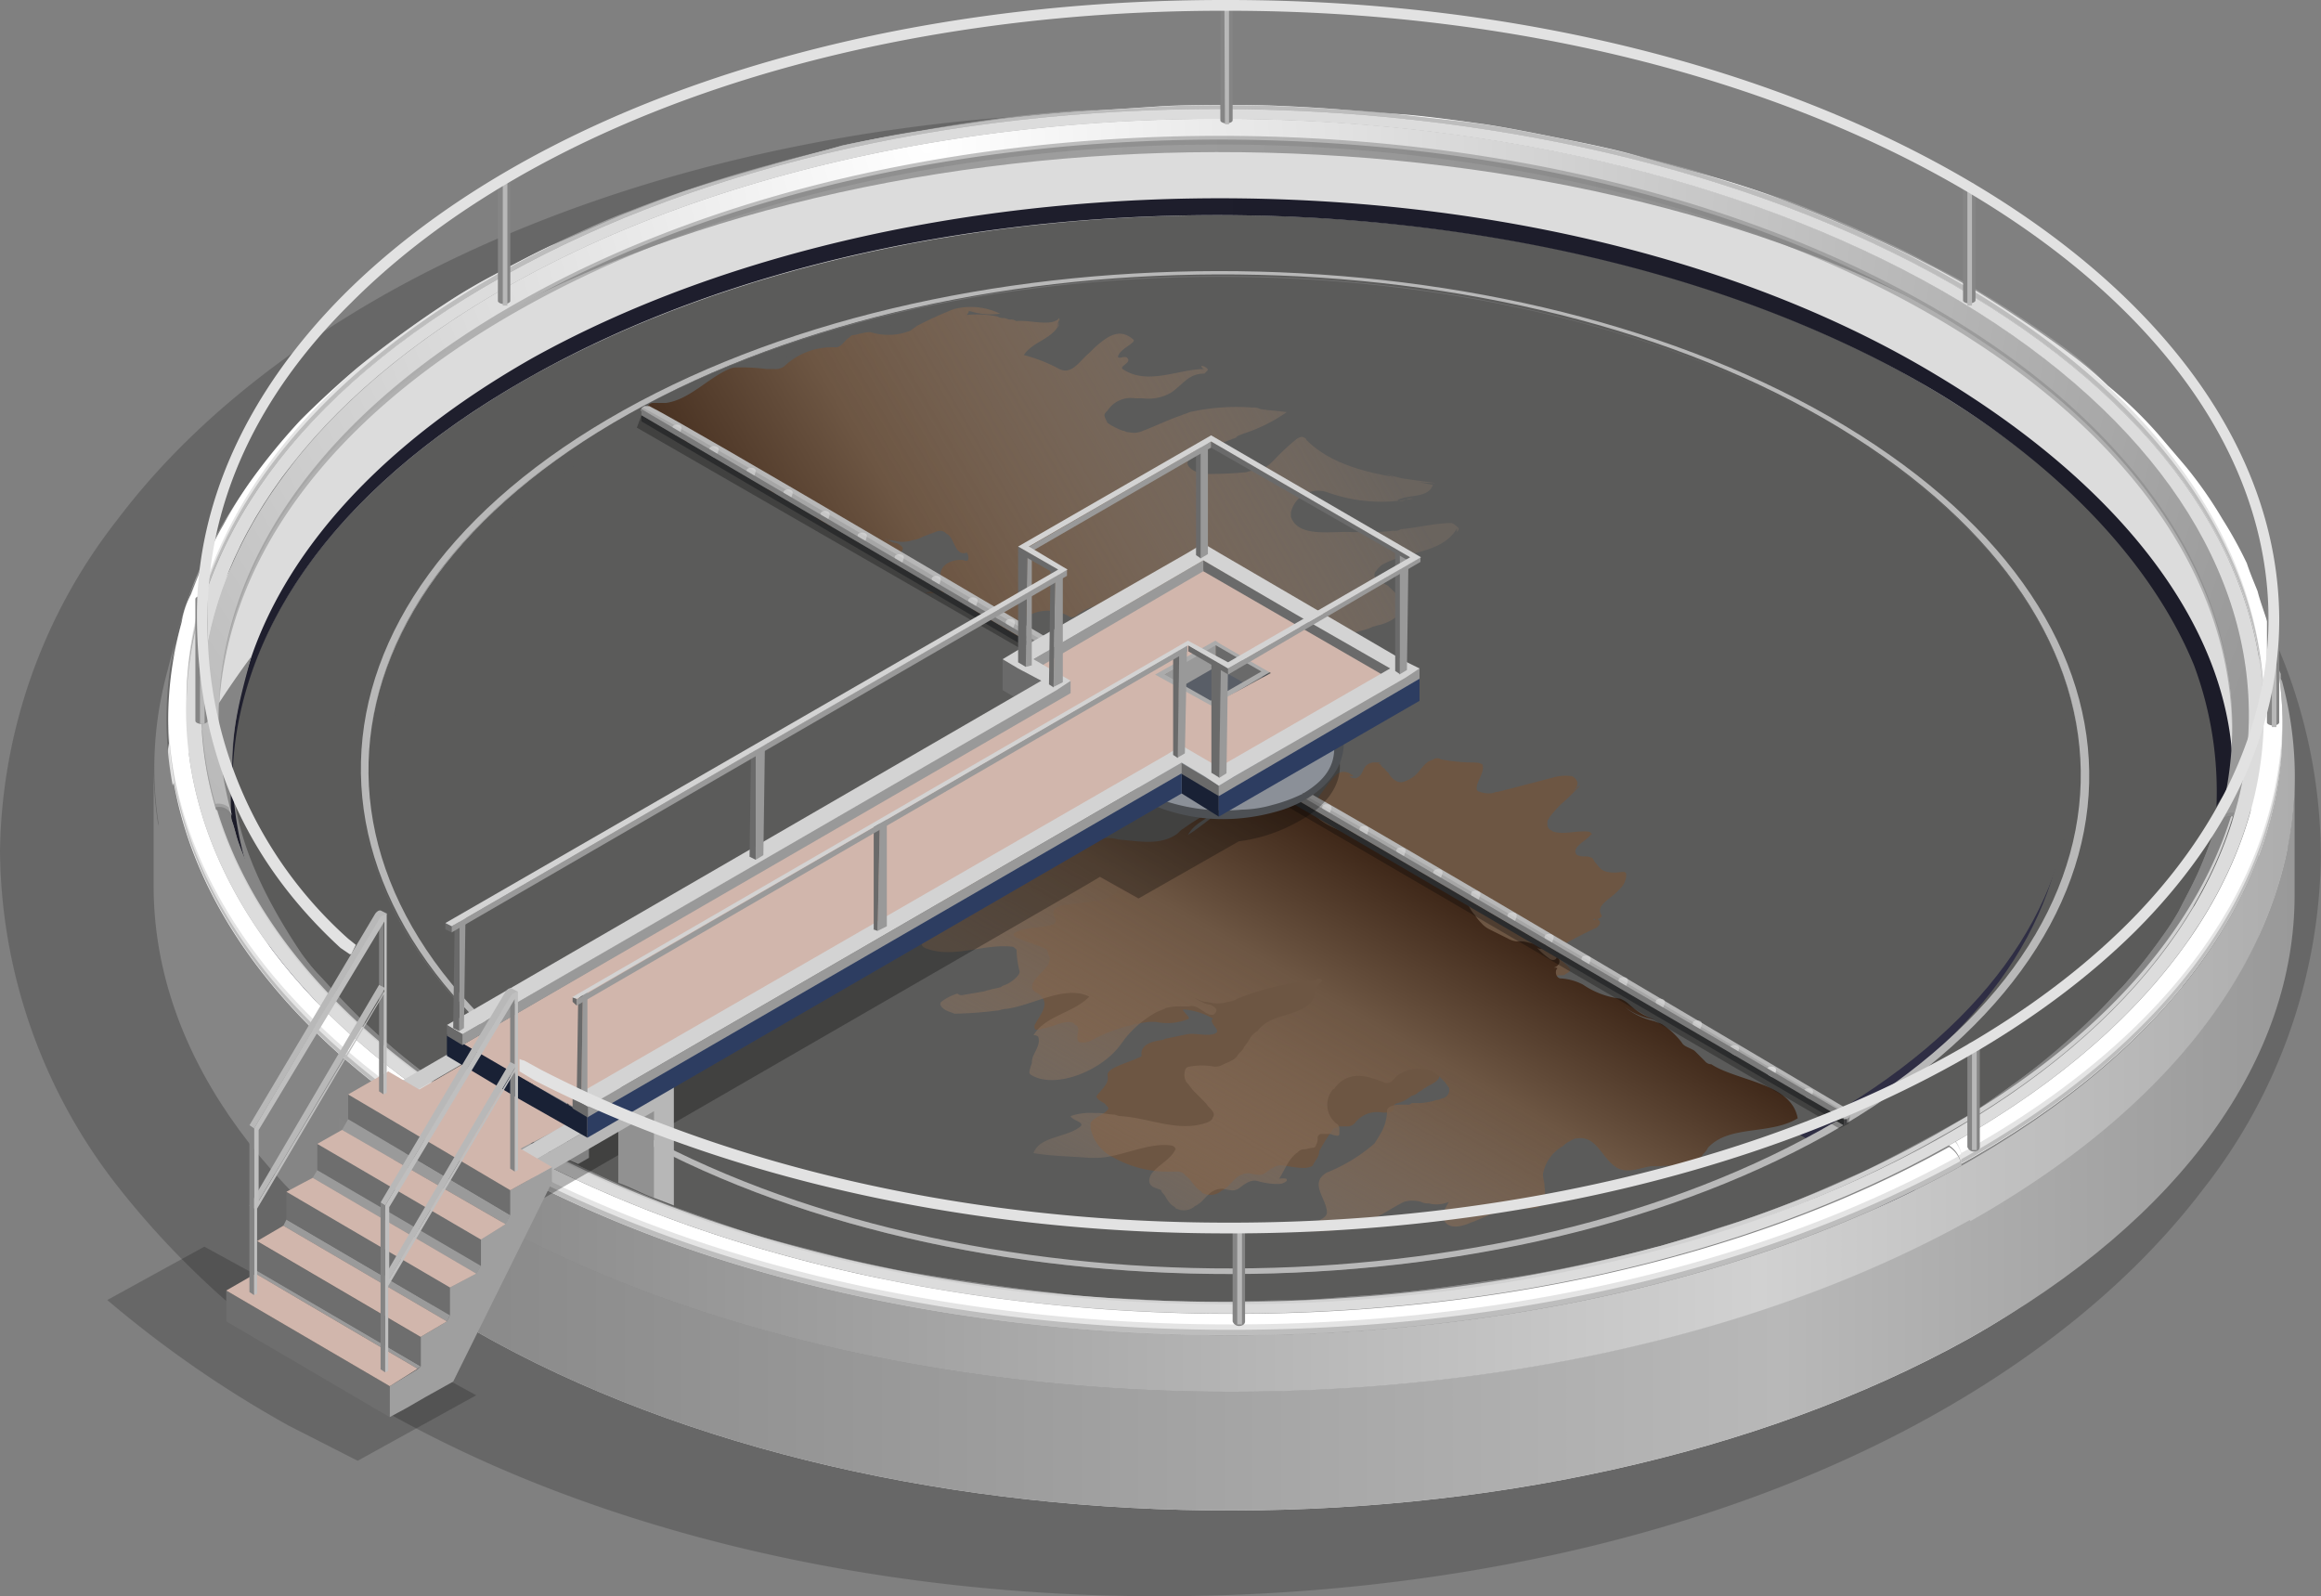 <svg xmlns="http://www.w3.org/2000/svg" xmlns:xlink="http://www.w3.org/1999/xlink" viewBox="0 0 166.19 114.29">
  <rect x="0" y="0" width="166.19" height="114.29" fill="#808080" stroke="none"/>
  <defs>
    <style>
      .cls-1, .cls-25 {
        fill: #050505;
      }

      .cls-1 {
        opacity: 0.2;
      }

      .cls-1, .cls-14, .cls-19, .cls-20, .cls-25, .cls-29, .cls-43 {
        isolation: isolate;
      }

      .cls-2 {
        fill: #dcdcdc;
      }

      .cls-3 {
        fill: #5b5b5a;
      }

      .cls-4 {
        fill: #2f2e44;
      }

      .cls-5 {
        fill: url(#linear-gradient);
      }

      .cls-6 {
        fill: url(#linear-gradient-2);
      }

      .cls-7 {
        fill: #999;
      }

      .cls-8 {
        fill: #7c7c7c;
      }

      .cls-9 {
        fill: #b8b8b8;
      }

      .cls-10 {
        fill: #6f6f6f;
      }

      .cls-11, .cls-14 {
        fill: #858585;
      }

      .cls-12 {
        fill: #1c1c29;
      }

      .cls-13 {
        fill: url(#radial-gradient);
      }

      .cls-14, .cls-29 {
        opacity: 0.5;
      }

      .cls-15 {
        fill: #d1d1d1;
      }

      .cls-16 {
        fill: url(#linear-gradient-3);
      }

      .cls-17 {
        fill: url(#linear-gradient-4);
      }

      .cls-18 {
        fill: #fff;
      }

      .cls-19, .cls-20 {
        fill: #a3a3a3;
      }

      .cls-19, .cls-25 {
        opacity: 0.3;
      }

      .cls-20 {
        opacity: 0.6;
      }

      .cls-21 {
        fill: #b7b7b7;
      }

      .cls-22 {
        fill: #6d5643;
      }

      .cls-23 {
        fill: url(#linear-gradient-5);
      }

      .cls-24 {
        fill: url(#linear-gradient-6);
      }

      .cls-26 {
        fill: #3f3f41;
      }

      .cls-27 {
        fill: #b1b1b1;
      }

      .cls-28 {
        fill: #a6a6a6;
      }

      .cls-29 {
        fill: #e6e6e6;
      }

      .cls-30 {
        fill: #2b2c2d;
      }

      .cls-31 {
        fill: #7a7a7a;
      }

      .cls-32 {
        fill: #4d5054;
      }

      .cls-33 {
        fill: #8b9098;
      }

      .cls-34 {
        fill: #595e67;
      }

      .cls-35 {
        fill: #919191;
      }

      .cls-36 {
        fill: #d1b6ac;
      }

      .cls-37 {
        fill: #ccc;
      }

      .cls-38 {
        fill: #6a6a6a;
      }

      .cls-39 {
        fill: #ababab;
      }

      .cls-40 {
        fill: #192135;
      }

      .cls-41 {
        fill: #2d3d61;
      }

      .cls-42 {
        fill: #d3d3d3;
      }

      .cls-44 {
        fill: #9a9a9a;
      }

      .cls-45 {
        fill: #6e6e6e;
      }

      .cls-46 {
        fill: #9f9f9f;
      }

      .cls-47 {
        fill: #848484;
      }

      .cls-48 {
        fill: #bfbfbf;
      }

      .cls-49 {
        fill: #e2e2e2;
      }
    </style>
    <linearGradient id="linear-gradient" x1="16.64" y1="-312.96" x2="159.89" y2="-312.96" gradientTransform="matrix(1, 0, 0, -1, 0, -276.95)" gradientUnits="userSpaceOnUse">
      <stop offset="0" stop-color="#1f1f2e"/>
      <stop offset="1" stop-color="#1c1c29"/>
    </linearGradient>
    <linearGradient id="linear-gradient-2" x1="12.11" y1="-305.3" x2="163.42" y2="-305.3" gradientTransform="matrix(1, 0, 0, -1, 0, -276.95)" gradientUnits="userSpaceOnUse">
      <stop offset="0" stop-color="#8f8f8f"/>
      <stop offset="0.44" stop-color="#9e9e9e"/>
      <stop offset="1" stop-color="#858585"/>
    </linearGradient>
    <radialGradient id="radial-gradient" cx="66.4" cy="-287.44" r="101.86" gradientTransform="matrix(1, 0, 0, -1, 0, -276.95)" gradientUnits="userSpaceOnUse">
      <stop offset="0" stop-color="#fff"/>
      <stop offset="1" stop-color="#999"/>
    </radialGradient>
    <linearGradient id="linear-gradient-3" x1="11" y1="-358.49" x2="164.3" y2="-358.49" gradientTransform="matrix(1, 0, 0, -1, 0, -276.95)" gradientUnits="userSpaceOnUse">
      <stop offset="0.08" stop-color="#858585"/>
      <stop offset="0.76" stop-color="#b8b8b8"/>
      <stop offset="1" stop-color="#999"/>
    </linearGradient>
    <linearGradient id="linear-gradient-4" x1="11.05" y1="-349.04" x2="164.32" y2="-349.04" gradientTransform="matrix(1, 0, 0, -1, 0, -276.95)" gradientUnits="userSpaceOnUse">
      <stop offset="0.1" stop-color="#858585"/>
      <stop offset="0.75" stop-color="#d1d1d1"/>
      <stop offset="1" stop-color="#adadad"/>
    </linearGradient>
    <linearGradient id="linear-gradient-5" x1="-270.51" y1="-1261.76" x2="-254.29" y2="-1289.87" gradientTransform="matrix(1, 0, 0, 1, 355.26, 1352.59)" gradientUnits="userSpaceOnUse">
      <stop offset="0" stop-color="#a3866f" stop-opacity="0.2"/>
      <stop offset="0.68" stop-color="#6d5643"/>
      <stop offset="1" stop-color="#3f2819"/>
    </linearGradient>
    <linearGradient id="linear-gradient-6" x1="-301.43" y1="-1304.6" x2="-260.87" y2="-1328.02" gradientTransform="matrix(1, 0, 0, 1, 355.26, 1352.59)" gradientUnits="userSpaceOnUse">
      <stop offset="0" stop-color="#3f2819"/>
      <stop offset="0.32" stop-color="#6d5643"/>
      <stop offset="1" stop-color="#a3866f" stop-opacity="0.2"/>
    </linearGradient>
  </defs>
  <title>primary_1</title>
  <g id="Layer_2" data-name="Layer 2">
    <g id="Layer_1-2" data-name="Layer 1">
      <g id="primary">
        <g>
          <path class="cls-1" d="M157.89,37.54A61.47,61.47,0,0,0,138.6,21.26C123.53,12.78,103.89,8.15,83.21,8S42.77,12.56,27.7,21C19.63,25.55,13.09,31,8.41,37.2A39.32,39.32,0,0,0,0,60.93,39.43,39.43,0,0,0,8.3,84.78a61.42,61.42,0,0,0,19.28,16.28c15,8.48,34.71,13.23,55.4,13.23s40.43-4.53,55.51-13c8.06-4.52,14.6-10,19.28-16.17a39.32,39.32,0,0,0,8.41-23.73A38.5,38.5,0,0,0,157.89,37.54Z"/>
          <path class="cls-2" d="M141,95.83c-30.39,16.91-78.91,16.36-108.31-1.33S4.92,39.35,35.32,22.33s79.14-15.26,108.54,2.43C170.49,41.78,171.38,78.81,141,95.83Zm-1.65-1C168.73,78.36,169.5,51.17,141,34S65.49,16.36,36,32.83,5.81,76.49,34.32,93.62s75.61,17.68,105,1.21"/>
          <path class="cls-3" d="M137.12,86.21C109,101.91,64.06,101.35,36.65,85S10,42.55,38.19,26.86s73.17-15.25,100.47,1.21c9.87,6,16.39,12.94,19,20.44C162.19,61.77,155.11,76.19,137.12,86.21Z"/>
          <path class="cls-4" d="M129.6,81.68c23.87-13.37,24.43-35.37,1.33-49.3S69.69,18,45.82,31.39"/>
          <path class="cls-3" d="M130,80.46c-23.87,13.38-62,12.94-85.1-1s-22.55-35.92,1.32-49.3,62-12.82,85.11,1S153.92,67.2,130,80.46Z"/>
          <path class="cls-5" d="M158.7,57.84a25.9,25.9,0,0,0-1.6-10.2c-2.92-7.13-9.4-14.12-18.44-19.57-27.41-16.35-72.28-17-100.47-1.21-14.37,8-21.55,18.68-21.55,29.4V55c0-10.72,7.3-21.33,21.55-29.4C66.38,10,111.36,10.39,138.66,26.86c13.49,8.07,21.33,18.46,21.22,28.85C160,56,158.7,57.51,158.7,57.84Z"/>
          <path class="cls-6" d="M163.42,48.74c-2.32-8.84-9.28-17.24-20.67-24.2C113.24,6.85,64.83,6.3,34.44,23.21,22.06,30.06,14.65,38.8,12.11,48L13,44.54c2.55-9.06,9.84-17.68,22-24.42C65.05,3.43,112.91,4,142.09,21.44c11.38,6.86,18.13,15.14,20.45,23.88,0,.11.11.22.11.33v.22c0,.11.11.22.11.33s.11.22.11.33v.22c0,.11.11.22.11.33s.11.23.11.34v.22c0,.11.11.22.11.33s.11.22.11.33v.22C163.31,48.41,163.42,48.63,163.42,48.74Z"/>
          <path class="cls-7" d="M162.54,45.32c-.33-1.22-.89-2.77-1.33-4-.33-.89-1-2.1-1.44-3a29.61,29.61,0,0,0-2-3.2c-1-1.33-2.43-3.1-3.53-4.31s-2.88-2.77-4.09-4a28.09,28.09,0,0,0-2.88-2.32c-1.54-1.11-3.75-2.55-5.41-3.54-1.11-.77-2.77-1.55-4-2.21-1.55-.88-3.65-1.77-5.31-2.54-1.32-.56-3.2-1.33-4.64-1.88-1.66-.55-3.87-1.22-5.52-1.77s-3.65-1-5.2-1.44-4-.88-5.64-1.21-3.87-.67-5.52-1-4-.55-5.75-.66-4-.33-5.75-.44-4.09-.22-5.75-.22c-3.42,0-8.06.22-11.49.33-1.66.11-4,.33-5.64.55s-3.87.55-5.63.88a51.54,51.54,0,0,0-5.53,1.11c-1.55.33-3.76.88-5.31,1.33a96.42,96.42,0,0,0-10.05,3.31c-1.55.55-3.43,1.44-4.87,2.1S36.65,19,35.21,19.9A27.51,27.51,0,0,0,31.78,22a75.17,75.17,0,0,0-6.08,4.42,26.5,26.5,0,0,0-2.65,2.43c-1.21,1.21-2.76,2.87-3.87,4.2a42.54,42.54,0,0,0-2.65,3.65,13.42,13.42,0,0,0-1.22,2.1c-.44.88-1,2.21-1.43,3.09s-.67,2-1,2.87c2.43-9.06,9.84-17.68,22-24.42,30.17-16.91,78-16.36,107.21,1.1C153.36,28.3,160.22,36.58,162.54,45.32Z"/>
          <path class="cls-8" d="M25.7,55h0c0,9,5.75,18,17.47,25.09,23.76,14.26,63,14.81,87.53,1.11h0C106.28,94.94,67,94.5,43.28,80.13,31.56,73.17,25.7,64.11,25.7,55Z"/>
          <path class="cls-9" d="M130.82,81.24C106.28,94.94,67,94.5,43.28,80.13s-23.21-37,1.32-50.73,63.78-13.26,87.54,1.11S155.35,67.42,130.82,81.24Zm-.45-.33c24.32-13.6,24.87-36,1.33-50.29S69.36,16,45.05,29.62s-25,36.14-1.33,50.29,62.34,14.59,86.65,1"/>
          <path class="cls-10" d="M131.7,30.73C108.16,16.58,69.36,16,45.05,29.62,32.67,36.47,26.48,45.76,26.37,54.93h0c.11-9.28,6.3-18.46,18.68-25.31,24.31-13.48,63.11-13,86.65,1.11,11.6,7,17.35,16,17.35,25h0C149.05,46.64,143.3,37.69,131.7,30.73Z"/>
          <path class="cls-11" d="M18,47C16.35,53,14.87,58.3,21.65,68.36,29.9,79.47,42.71,94.27,92.76,93.13s64.5-29.53,64.5-29.53l-2.48,17.31a59.88,59.88,0,0,1-24.31,17.77c-16.64,6.62-41.25,8-62.52,1.91-9.44-2.68-20-3.37-26.83-6.86C17.78,81.85,11.06,64.7,11.05,61,11,56.23,18,47,18,47Z"/>
          <path class="cls-12" d="M16.64,55c0,10.39,6.63,20.78,20,28.85,27.3,16.36,72.28,16.91,100.47,1.22v1.21C109,101.91,64.06,101.35,36.65,85,25,78,18.14,69,16.7,60a21.87,21.87,0,0,1-.14-4C16.56,55.73,16.64,55.37,16.64,55Z"/>
          <path class="cls-13" d="M160,58.47a1,1,0,0,0-1.21.66c3.76-12.71-2.65-26.19-19.34-36.25C111.69,6.19,66.16,5.64,37.53,21.66,19.85,31.5,12.88,45.43,16.64,58.47a1,1,0,0,0-1.22-.66C11.56,44.54,18.74,30.4,36.65,20.34c29.06-16.25,75.49-15.7,103.67,1.21C157.34,31.72,163.86,45.54,160,58.47Z"/>
          <path class="cls-14" d="M16.38,57.81c.08.34.16.68.26,1a1,1,0,0,0-1.22-.66,25,25,0,0,1-1-7.59,25.57,25.57,0,0,0,1,7A1.16,1.16,0,0,1,16.38,57.81Zm123.06-35.2C111.69,5.92,66.16,5.37,37.53,21.4c-14.62,8.13-21.91,19.05-21.87,30C15.9,40.66,23.18,30,37.53,22,66.16,6,111.69,6.54,139.44,23.23c13.44,8.1,20.2,18.42,20.37,28.77C159.91,41.45,153.14,30.87,139.44,22.61ZM160,58.2a1.14,1.14,0,0,0-1,.29c-.09.33-.14.68-.24,1a1,1,0,0,1,1.21-.67,25,25,0,0,0,1.07-7.63A25.25,25.25,0,0,1,160,58.2Z"/>
          <path class="cls-11" d="M158.67,59.13c-.33,1-.78,2.21-1.22,3.21s-1,2-1.43,2.87a20,20,0,0,1-1.22,1.88A43.53,43.53,0,0,1,152,70.63c-.56.55-1.33,1.43-1.88,2a35.54,35.54,0,0,1-3,2.76c-1.65,1.33-4,3-5.74,4.2-.92.61-6.75,3.78-8.29,4.44-1.33.56-3.21,1.44-4.65,2s-3.2,1.22-4.64,1.66-3.42,1.11-5,1.55-3.54.88-5.09,1.21-3.75.78-5.3,1-3.76.55-5.42.77-3.76.44-5.41.55-3.87.34-5.53.34-3.87.11-5.53.11-3.86-.11-5.52-.22a48.7,48.7,0,0,1-5.64-.45c-3.2-.33-7.51-1-10.72-1.54-1.66-.34-3.76-.78-5.42-1.22s-3.53-.88-5-1.33C52.67,88,50.57,87.23,49,86.68c-1.32-.45-3.09-1.22-4.42-1.77-1.54-.67-3.64-1.66-5.08-2.43-1.11-.67-2.65-1.44-3.76-2.1s-2.76-1.77-4-2.55a48.14,48.14,0,0,1-5.3-4.31c-1.11-1-2.43-2.43-3.43-3.53a15.92,15.92,0,0,1-1.66-2,28.24,28.24,0,0,1-2-2.88c-.33-.55-.66-1.32-1-1.88a20.94,20.94,0,0,1-1.22-2.76c-.22-.55-.33-1.22-.55-1.77a1,1,0,0,0-1.22-.66c2.33,8.18,9,16.14,19.68,22.55,28.18,16.91,74.6,17.46,103.56,1l-.06,0,.06,0c11.61-6.41,18.68-14.59,21.22-23.1A1,1,0,0,0,158.67,59.13Z"/>
          <path class="cls-11" d="M158.67,59.13c-.33,1-.78,2.21-1.22,3.21s-1,2-1.43,2.87a20,20,0,0,1-1.22,1.88A43.53,43.53,0,0,1,152,70.63c-.56.55-1.33,1.43-1.88,2a35.54,35.54,0,0,1-3,2.76c-1.65,1.33-4,3-5.74,4.2-.92.61-6.75,3.78-8.29,4.44-1.33.56-3.21,1.44-4.65,2s-3.2,1.22-4.64,1.66-3.42,1.11-5,1.55-3.54.88-5.09,1.21-3.75.78-5.3,1-3.76.55-5.42.77-3.76.44-5.41.55-3.87.34-5.53.34-3.87.11-5.53.11-3.86-.11-5.52-.22a48.7,48.7,0,0,1-5.64-.45c-3.2-.33-7.51-1-10.72-1.54-1.66-.34-3.76-.78-5.42-1.22s-3.53-.88-5-1.33C52.67,88,50.57,87.23,49,86.68c-1.32-.45-3.09-1.22-4.42-1.77-1.54-.67-3.64-1.66-5.08-2.43-1.11-.67-2.65-1.44-3.76-2.1s-2.76-1.77-4-2.55a48.14,48.14,0,0,1-5.3-4.31c-1.11-1-2.43-2.43-3.43-3.53a15.92,15.92,0,0,1-1.66-2,28.24,28.24,0,0,1-2-2.88c-.33-.55-.66-1.32-1-1.88a20.94,20.94,0,0,1-1.22-2.76c-.22-.55-.33-1.22-.55-1.77a1,1,0,0,0-1.22-.66c2.33,8.18,9,16.14,19.68,22.55,28.18,16.91,74.6,17.46,103.56,1l-.06,0,.06,0c11.61-6.41,18.68-14.59,21.22-23.1A1,1,0,0,0,158.67,59.13Z"/>
          <path class="cls-15" d="M141.71,79.38c-.09.07-.2.13-.28.2-.26.17-.89.53-1.7,1l-1.07.62h0l0,0A83.36,83.36,0,0,1,122.88,88c-.61.21-1.26.41-1.91.6l-.44.13-1.65.48-.37.09c-27.44,7.41-61.12,4.27-83.41-9.1C24.54,73.89,18,66.08,15.55,58h-.13c2.33,8.18,9,16.13,19.68,22.55,28.18,16.91,74.6,17.46,103.56,1l-.06,0,.06,0c11.61-6.41,18.68-14.59,21.22-23.1h-.13C157.36,66.06,151.34,73.37,141.71,79.38Z"/>
          <path class="cls-2" d="M139.55,82C110,98.59,63,97.93,34.32,80.8S6.47,36.36,36,19.78,112.58,4,141.09,21.11,169.06,65.54,139.55,82Zm-.78-.44c29.07-16.25,29.74-43.11,1.55-60S65.71,4.09,36.65,20.34s-29.74,43.1-1.55,60,74.6,17.47,103.67,1.22"/>
          <path class="cls-16" d="M141,87.21v.11C110.59,104.23,62.18,103.67,32.67,86,18.19,77.37,11,66.1,11,54.93v8.51c0,11.17,7.19,22.33,21.67,31.06,29.4,17.69,77.92,18.24,108.31,1.33h0c15.48-8.62,23.32-20.23,23.32-31.72V55.6C164.3,67.2,156.46,78.7,141,87.21Z"/>
          <path class="cls-17" d="M162.65,45.65v.14c0-.15-.07-.31-.11-.47C162.54,45.43,162.65,45.54,162.65,45.65Zm0,.22a.51.51,0,0,0,.06.2l-.06-.28Zm.77,3c0-.11-.11-.22-.11-.33V48.3c0-.11-.11-.22-.11-.33s-.11-.22-.11-.33v-.22c0-.11-.11-.22-.11-.34s-.11-.22-.11-.33v-.22c0-.11-.11-.22-.11-.33a.24.24,0,0,0,0-.13c3.09,13.37-4.37,27.29-22.28,37.38h0c-30.06,16.69-77.92,16.14-107.1-1.33C16,71.73,9.23,57.7,12.88,44.54L12,48C8.35,61.34,15.2,75.49,32.67,86c29.51,17.68,78,18.24,108.4,1.34l0,.1C159.55,77,167.07,62.56,163.42,48.85Z"/>
          <path class="cls-18" d="M162.54,45.21c-.22-.89-.67-2-.89-2.88-.22-.55-.55-1.32-.77-2a29.84,29.84,0,0,0-1.77-3.2,29.76,29.76,0,0,0-2.54-3.65c-.55-.66-1.33-1.55-1.88-2.21a29.48,29.48,0,0,0-3.76-3.65,28,28,0,0,0-2.76-2.32c-1.77-1.33-4.42-3.09-6.41-4.31-1.44-.88-3.54-2-5.09-2.76s-3.31-1.55-4.86-2.21-3.21-1.33-4.64-1.88-3.54-1.22-5.2-1.66-3.64-1-5.19-1.44-3.76-.88-5.42-1.21-3.87-.78-5.52-1-4-.55-5.64-.66-4-.33-5.75-.44-4-.22-5.75-.22-4.09,0-5.74.11L77.21,8c-1.55.11-3.87.33-5.64.55-4,.55-7.73,1.11-11.27,1.88-1.55.44-3.65,1-5.2,1.44s-3.86,1.1-5.52,1.65c-1.44.45-3.32,1.22-4.76,1.77-1.65.67-3.75,1.66-5.41,2.32-1.22.56-2.87,1.44-4.09,2.1a39.76,39.76,0,0,0-3.54,2.1c-1.88,1.22-4.31,3-6.08,4.43-1.32,1.1-3,2.65-4.2,3.86A44.34,44.34,0,0,0,18,34.37a29.76,29.76,0,0,0-2,3.21c-.33.55-.78,1.44-1.11,2.1-.44.88-.88,2-1.21,2.87a6.16,6.16,0,0,0-.67,2C9.35,57.7,16.09,71.73,33.44,82.12c29.07,17.47,76.93,18,107,1.33a1.94,1.94,0,0,0-.88-1.33C110,98.59,63,97.93,34.32,80.8S6.47,36.36,36,19.78,112.58,4,141.09,21.11s28,44.43-1.54,60.9a1.94,1.94,0,0,1,.88,1.33C158.78,73.17,166.18,58.8,162.54,45.21Z"/>
          <path class="cls-19" d="M162.07,51.21c0-10.82-7-21.69-21-30.1C112.58,4,65.49,3.21,36,19.78,21.28,28,13.72,39,13.36,50c0-8.3,4.14-16.59,12.35-23.76,1.77-1.44,4.19-3.2,6.07-4.42a39.76,39.76,0,0,1,3.54-2.1c1.22-.66,2.87-1.54,4.09-2.1,1.66-.66,3.76-1.65,5.41-2.32,1.44-.55,3.32-1.32,4.76-1.76,1.66-.56,3.87-1.22,5.52-1.66s3.65-1,5.2-1.44c3.54-.77,7.29-1.33,11.27-1.88,1.77-.22,4.09-.44,5.64-.55L83,7.64c1.65-.11,4-.11,5.74-.11s4,.11,5.75.22,4,.22,5.75.44,4,.44,5.64.66,3.86.67,5.52,1,3.76.77,5.42,1.21,3.65,1,5.19,1.44,3.65,1.11,5.2,1.66,3.2,1.32,4.64,1.88,3.43,1.55,4.86,2.21,3.65,1.88,5.09,2.76c2,1.22,4.64,3,6.41,4.31.19.15.38.29.58.46C157.89,33.39,162.34,42.32,162.07,51.21ZM140.43,82.56a2.5,2.5,0,0,0-.37-.85l-.07,0a2.23,2.23,0,0,1,.43.92l-.2.1a2.35,2.35,0,0,1,.2.56c15.55-8.62,23.24-20.26,23-31.89C163.32,62.82,155.64,74.14,140.43,82.56Zm-107-1.21C19.45,73,12.36,62.22,12.05,51.46c0,11,7.06,22.07,21.39,30.65,29.07,17.46,76.93,18,107,1.33a2.16,2.16,0,0,0-.24-.64C110.11,99.36,62.43,98.77,33.44,81.35Z"/>
          <path class="cls-20" d="M13.36,50c0-.23,0-.48,0-.71.49-10.89,8-21.67,22.6-29.85,1.24-.7,2.52-1.35,3.82-2,1.59-.65,3.49-1.55,5-2.16s3.32-1.32,4.76-1.76c1.66-.56,3.87-1.22,5.52-1.66s3.65-1,5.2-1.44c3.54-.77,7.29-1.33,11.27-1.88,1.77-.22,4.09-.44,5.64-.55L83,7.64c1.65-.11,4-.11,5.74-.11s4,.11,5.75.22,4,.22,5.75.44,4,.44,5.64.66,3.86.67,5.52,1,3.76.77,5.42,1.21,3.65,1,5.19,1.44,3.65,1.11,5.2,1.66,3.2,1.32,4.64,1.88c1.23.53,2.66,1.19,3.92,1.78q2.78,1.37,5.36,2.92c14,8.4,21,19.24,21,30.06v.42c0-10.82-7-21.69-21-30.1C112.58,4,65.49,3.22,36,19.8,21.28,28,13.72,39,13.36,50ZM140,81.75a2.1,2.1,0,0,1,.32.59l0,0a2.34,2.34,0,0,0-.29-.62Zm-106.56,0c-13.94-8.35-21-19-21.35-29.76,0-.16,0-.34,0-.51,0,11,7.06,22.07,21.39,30.65,29.07,17.47,76.93,18,107,1.33a1.26,1.26,0,0,0-.1-.33C110.26,99.74,62.48,99.18,33.44,81.74Zm107,1.21a1,1,0,0,0-.08-.23h0a1.39,1.39,0,0,1,.1.33l-.09,0a1.57,1.57,0,0,1,.09.23c15.55-8.62,23.25-20.26,23-31.89,0,.1,0,.2,0,.29C163.35,63.14,155.68,74.5,140.43,83Z"/>
          <polygon class="cls-21" points="41.4 83.34 42.17 82.9 42.17 77.7 40.73 78.47 40.63 83.01 41.4 83.34"/>
          <path class="cls-22" d="M94,83.45c-.44.33-1.33.11-2.1,0-.55-.11-1,.33-1.33.55a.82.82,0,0,1-.55.11,4.76,4.76,0,0,1-.55-.11c-1,0-1.22.77-1.77,1.11-.11.11-.22.11-.33.22a1.2,1.2,0,0,1-1.22.11.11.11,0,0,1-.11-.11c-.55-.33-.66-.78-1.1-1.11L84.73,84a.87.87,0,0,0-.56-.11h-.55a8,8,0,0,1-3.87-1,3,3,0,0,1-1.66-2.1v-.23c-.11-.44.89-.66,1.22-1.1.11-.11,0-.22-.11-.33L79.09,79c-.44-.22-.66-.44-.55-.56.44-.55.88-.88.77-1.43s1.44-.89,2.32-1.33a.11.11,0,0,0,.11-.11c-.11-.66.55-1,1.44-1.1.11,0,.22-.11.33-.11L85,74.05c.66-.11,1.65.22,2.1-.11.22-.22-.34-.55-.34-.88a.11.11,0,0,1,.12-.11,4.78,4.78,0,0,0-2-.66c-.56-.12.44.55.22.66a3.92,3.92,0,0,1-2.32.22h-.56a11.79,11.79,0,0,0-4.09,1.33,1.24,1.24,0,0,1-.88.11c-.33-.45.22-.89-.22-1.22a.11.11,0,0,1-.11-.11c-.55-.33-1.44.22-2.1.33-.11,0-.33.11-.44.11h-.23a.33.33,0,0,1,0-.44c.34-.66,1.11-1.44.23-2.1-.11-.11-.23-.11-.34-.22-.55-.55.67-1.33,1-1.88.11-.22.22-.55,0-.77a.49.49,0,0,0-.11-.34c-.66-.33-1.55-.55-2.21-.88-.33-.22,0-.33.22-.44s.33-.11.44-.11c.77-.22,2.32-.11,2.21-.67-.11-.33-.44-.77.33-1,1.44-.33,4-.22,4.2-1.33,0-.11,0-.22-.11-.22-.11-.44-.33-.88-.11-1.32.11-.11.44-.23.55-.11s.45.33.67.55a1.7,1.7,0,0,0,.88.22,4.9,4.9,0,0,0,3.1-1.55.83.83,0,0,1,.44-.22,32.53,32.53,0,0,1,3.43-1.77c.11-.11.33-.11.44-.22s.33-.22.44-.11c.33.22.33.44.11.66a10.22,10.22,0,0,0-1.66,2.1A3.49,3.49,0,0,0,89.37,61a24.42,24.42,0,0,1,3.2-2.43.83.83,0,0,1,.44-.22c1.33-.78,1.66-1.88,2.66-2.88a.84.84,0,0,1,1.1,0,.11.11,0,0,1,.11.12,1.58,1.58,0,0,1-.66-.23.4.4,0,0,1,.33.11l.11.12.11.11h.11c.22.11.45-.11.56-.23.22-.33.22-.77.88-.88h.55c-.11.11-.33,0-.44,0a.4.4,0,0,1,.33.11c.11,0,.11.11.22.22s.22.11.22.22l.23.22a1.29,1.29,0,0,0,.55.56.69.69,0,0,0,.66,0c.89-.33,1-.89,1.55-1.33.11-.11.22-.11.44-.22a.49.49,0,0,1,.55,0,12.41,12.41,0,0,0,2.1.22c.22,0,.67,0,.78.11a.11.11,0,0,1,.11.11c.11.55-.44,1.11-.44,1.66a.24.24,0,0,0,.22.22,1.87,1.87,0,0,0,.77.11c.22,0,.33-.11.55-.11,1.33-.33,2.54-.66,3.87-1a3.17,3.17,0,0,1,1.44-.11c.55.33.44.77,0,1.1.22-.11.33-.33.55-.44a13.85,13.85,0,0,1-1.33,1.32,7.78,7.78,0,0,0-.88,1c0,.11-.11.11-.11.22s-.11.44.22.66c.11,0,.11.11.22.11.78.23,1.66-.11,2.54,0,.22.11.22.23.11.23-.33.44-1.43.88-1,1.43a1.2,1.2,0,0,0,.55.11,1,1,0,0,1,.55.11c.12.11.12.22.23.33s.33.45.55.56.66.22,1.32.11h.23l.11.11a1.39,1.39,0,0,1-.45,1.1l-.22.22c-.55.56-1.54,1-1.1,1.66.11.22-.33.22-.44.44,0-.22-.11-.22-.11-.11s.22-.11.33,0,.11.11.11.23-.11.22-.22.33a28.15,28.15,0,0,0-2.55,1.32c-.11.11-.22.11-.33.22-.33.45.33.78.67,1.11s.44.44,0,.66c-.11.11-.23.11-.45.11s-.33.11-.44.11c-1,.11-3.2-.33-3.2.56a.59.59,0,0,0,.33.44c.11.11.33.11.44.22s.33.11.44.22c.33.22,0,.44-.22.44l-1.44.33c-.11,0-.33.11-.44.11s-.55.34-.33.56c.22.55,1.44,1.1.77,1.54a7.29,7.29,0,0,1-2.43.34,4.76,4.76,0,0,0-.55.11c-.22.11-.33.11-.44.22a4.5,4.5,0,0,0-1.11,2c0,.33-.44.55-.88.77-.11.11-.22.11-.33.22s-.22.11-.33.22a.9.9,0,0,1-.45.22A2.48,2.48,0,0,1,100,79c-.33.11-.11.44-.33.55a.41.41,0,0,1-.34.11H99a2,2,0,0,0-2,.77.83.83,0,0,1-.44.22h-.66c-.11,0-.22.12-.33.12s-.11.11-.22.22a14.19,14.19,0,0,0-.89,1.43C94.45,82.9,94.12,83.12,94,83.45Z"/>
          <path class="cls-1" d="M7.68,93.08a80.08,80.08,0,0,0,13,9l4.93,2.51L34.1,99.9,14.63,89.26Z"/>
          <path class="cls-23" d="M92.13,84.55a.84.84,0,0,1-.55.22h-.33A5.65,5.65,0,0,1,90,84.55c-.55-.11-1,.34-1.33.56a.82.82,0,0,1-.55.11,4.76,4.76,0,0,1-.55-.11c-1,0-1.22.77-1.77,1.1-.11.11-.22.11-.33.22a1.2,1.2,0,0,1-1.22.11.11.11,0,0,1-.11-.11c-.44-.22-.55-.55-.77-.88-.11-.11-.22-.22-.22-.33-.22-.11-.33-.11-.55-.22-.45-.23-.34-.67-.12-1,.56-.66,1.33-1,1.66-1.66.11-.11-.11-.33-.33-.33-1.66-.22-3.65.89-5.3.89H78c-1.32-.11-2.65-.11-4-.34.45-1.21,2.33-1.1,3.32-1.87.44-.34-.55-.45-.66-.78a4.28,4.28,0,0,1,1.65-.22h.34c.33,0,.77.11,1.1.11.11,0,.33.11.44.11,2.1.11,4.2,1.22,6.3.44.22-.11.34-.22.34-.33a.33.33,0,0,0,0-.44c-.12-.22-.34-.33-.45-.55l-.44-.45-.44-.44c-.22-.22-.33-.44-.55-.66a1,1,0,0,1-.11-.77.35.35,0,0,1,.33-.34,4.79,4.79,0,0,1,1.77,0,1,1,0,0,0,.55-.11c.44-.22.88-.33,1.1-.66s.34-.33.45-.55.33-.44.44-.67a1.33,1.33,0,0,1,.55-.55c.88-1.21,2.54-1,3.65-1.88.44-.33.44-.88.66-1.32.11-.22.33-.33.33-.45-.22-.22-.44,0-.55,0a19.68,19.68,0,0,0-5.53,1.33,1.56,1.56,0,0,1-.66.22,2.42,2.42,0,0,1-.88.11c-.22,0-.56-.11-.78-.11a2.33,2.33,0,0,1-.77-.33,2.4,2.4,0,0,0,.55.33,1.56,1.56,0,0,0,.66.22c.34.22.56.33.23.67-.23.11-.45,0-.78-.22s-.66-.45-1-.34h-.56a3.74,3.74,0,0,0-1.1.11c-.22.11-.55.23-.77.34a7.64,7.64,0,0,0-2.1,1.76c-.11.11-.23.34-.34.45C79,76.6,75.66,78,73.89,77c-.22-.11-.22-.22-.11-.56,0-.11.11-.22.11-.44,0-.55.67-1.1.45-1.77a.42.42,0,0,0-.34-.11c.89-1.43,2.77-1.54,4-2.76-1.77-.88-4.09.66-6,.88-.22,0-.44.12-.66.12a27.15,27.15,0,0,1-3,.22c-.22-.11-.33-.11-.56-.22s-.66-.45-.33-.67a3.49,3.49,0,0,1,1.11-.55.4.4,0,0,0,.33.11L70.36,71c.11,0,.33-.11.44-.11.33-.11.55-.11.88-.22.11-.11.22-.11.45-.22s.88-.56.88-.89A6.5,6.5,0,0,1,72.79,68c-.11-.11-.22-.22-.33-.22-2.1-.22-4.2.89-6.19.11-.22-.11-.33-.22-.22-.44a1.52,1.52,0,0,1,.33-.44c.22-.11.33-.22.55-.33.55-.55,1.77-.44,1.77-1.33a1.52,1.52,0,0,0-.44-.33c-.45-.22-1-.33-1.22-.88,0-.11-.11-.34,0-.45s.33.22.33,0c.44-1.54,2.54-1.1,3.76-1.43a19.33,19.33,0,0,0,5-1.77c.11,0,.34-.11.45-.11A17.24,17.24,0,0,1,79.2,60a2.73,2.73,0,0,1,.88.11c1.44.11,2.88.44,4.09-.33.22-.12.33-.34.56-.45a15.4,15.4,0,0,1,1.76-1.1c.22-.11.56-.22.78-.33a1.08,1.08,0,0,1-.56.44c-.55.44-1.21.66-1.65,1.44.55-.34,1.1-.78,1.54-1.11.23-.22.45-.33.67-.55a5.14,5.14,0,0,1,3.87-.33c.55.11.88-.67,1.43-.89.33-.11.56.11.56.44-.12-.11-.23-.22-.23-.33.11.11,0,.44.23.44s.44-.66.77-.22c.11.11,0,.22-.11.33.22-.11,0-.22-.11-.33,0,1.44,1.88,2.1,3.09,2.55.22.11.56.11.78.22a1.86,1.86,0,0,0,.55.22c.22.11.33.22.55.22s.33.22.55.22c.45.11.78.22,1.22.33.22,0,.44.11.66.11l.67.33a2.4,2.4,0,0,1,.55.33c.88.89,2.43,1.33,2.87,2.66,0,.11-.22-.11-.33-.22l.33.66a2.3,2.3,0,0,0,.44.66,3.12,3.12,0,0,0,.45.56,1.93,1.93,0,0,0,.55.44l.66.33.67.33a1.56,1.56,0,0,0,.66.22h.33c.55,0,1.22.44,1.77.11a.4.4,0,0,1-.66.33,5.14,5.14,0,0,0,.88.78.4.4,0,0,0,.33.11.24.24,0,0,0,.22-.22c.33.22.22.66-.22.77.11,0,.33,0,.22.11s-.11.55.22.66a3.94,3.94,0,0,1,1.66.45,6,6,0,0,0,2.65,1,2.29,2.29,0,0,1,.56.33A5.37,5.37,0,0,0,118.44,73a4.89,4.89,0,0,1-2.1-.89,5.1,5.1,0,0,0,2.1,1c.22.11.33.11.55.22a5.45,5.45,0,0,1,1.44,1.33c.11.22.44.33.66.44s.22.11.33.22l.33.33.33.33a.58.58,0,0,0,.45.22c1.87,1.22,5.74,1.33,6.19,3.87-2,1.22-4.87.44-6.42,2.1a1.52,1.52,0,0,1-.33.44,1.84,1.84,0,0,1-1.1.78c-.11,0-.33.11-.44.11a8.37,8.37,0,0,0-1.66,0h-.55c-.78.11-1.66.55-2.44.11-1.1-.66-1.43-2.32-2.87-2.1-.22,0-.33.11-.55.22a1.75,1.75,0,0,0-.45.33,2.88,2.88,0,0,0-1.43,2c0,.33.11.55.11.88.11.78,0,1.44-.66,1.55-.23,0-.45.11-.67,0-1.32-.22-2.43.44-3.53.89-.23.11-.34.11-.56.22-.55.22-1.43.44-1.77-.22-.22-.45.11-.89.34-1.33a2.18,2.18,0,0,1-1.44.11,1,1,0,0,1-.55-.11,2.28,2.28,0,0,0-1.22,0c-.88.44-1.66,1-2.65,1.44-.22.11-.33.11-.55.22a10.73,10.73,0,0,1-3.76.44,2.4,2.4,0,0,1,.44-.55c.44-.22,1-.44,1-.78,0-1-1.32-2.1,0-2.87a11.83,11.83,0,0,0,3.43-2.1c.11-.22.22-.33.33-.55a3.39,3.39,0,0,0,.55-1.77c0-.33.56-.44,1-.44h.44a.4.4,0,0,0,.33-.11h.56a4.68,4.68,0,0,0,1.21-.22c.22,0,.33-.12.44-.12a.62.62,0,0,0,.45-.77c-.11-.11-.23-.33-.34-.44l-.33-.33a1.77,1.77,0,0,0-1.1-.56h-.44a2.2,2.2,0,0,0-1.88.89.69.69,0,0,1-.45.11c-1.1-.44-2.32-.88-3.31,0l-.22.22c-.11.11-.11.22-.22.22a1.71,1.71,0,0,0,.33,2.54.41.41,0,0,1,.11.34v.33c0,.22-.33.11-.66,0h-.56a.29.29,0,0,0-.33.33.83.83,0,0,1-.11.44.24.24,0,0,1-.22.22c-.22,0-.44.11-.66.11s-.34.11-.45.22c-.66.45-.88,1.22-1.32,1.88C92.24,84.33,92.13,84.44,92.13,84.55Z"/>
          <path class="cls-24" d="M75.33,47.53a.58.58,0,0,0,.22-.45c.11-.11.11-.33.22-.44,0-.33,0-.77-.33-.88.11.11.11.11.22.11-.22-.11-.33-.22-.55-.33h-.44c-.78,0-1.66.44-2.32-.11L72,45.1c-.11-.12-.33-.23-.44-.34a2.72,2.72,0,0,0-1-.44c.33,0,.55-.11.77.11-.22-.11-.33-.33-.66-.33a.4.4,0,0,0,.33.11,1.48,1.48,0,0,0-.88-.22h.22a.83.83,0,0,1-.78-.66c.22.66,1.11.66,1.66.88-1-.11-1.55-1.33-2.43-1.66s-1.66,0-2.54-.11a8.79,8.79,0,0,1,2.43-.11c-.44-.44-1.22-.33-1.33-.88V41c.11-.67,1-1,1.66-.89.22.11.33,0,.33-.11a.66.66,0,0,0-.11-.44c-.88.33-.88-1.11-1.44-1.33-.44-.44-.77-.11-1.21,0-.22.11-.33.11-.55.22a1.6,1.6,0,0,1-.67.22,2.23,2.23,0,0,1-.88.12c-.22,0-.55-.12-.78-.12s-.22-.11-.33-.11-.22-.11-.33-.22a2.4,2.4,0,0,0,.55.33,1.53,1.53,0,0,0,.67.23c.33.22.55.33.22.66a.21.21,0,0,1-.33,0c-.11-.11-.22-.11-.45-.22A6.46,6.46,0,0,0,62,38.57c-.34-.11-.67.23-.45.45-.44-1-1.43-1.11-2.32-1.44a1.2,1.2,0,0,0-.55-.11.67.67,0,0,1-.33-.66.4.4,0,0,0,.33.11c-.11-.22-.11-.56-.44-.45-.11,0,.11.23,0,.23a6,6,0,0,1-.55-.78.86.86,0,0,0-.45-.22c-.33-.11-.55-.11-.88-.22-.11,0-.33-.11-.44-.11A2.54,2.54,0,0,1,54.66,35c.33,0,.55.11.78.11-.23-.11-.34-.22-.56-.33s-.33-.22-.55-.34l-.66-.33c-.11,0-.22-.11-.33-.22a24.65,24.65,0,0,1-3-1.66L50,31.94c-.22-.44-.88-.11-1.11-.44-.11-.11.23-.22.45-.22a3.66,3.66,0,0,0-1-.33.57.57,0,0,1-.44-.22,10.1,10.1,0,0,1-1.77-1.22.4.4,0,0,0,.33.11c-.22-.33-.11-.77.33-.77h.89c1.66-.22,3-1.77,4.53-2.43a1.2,1.2,0,0,1,.55-.11,13.38,13.38,0,0,1,2.1.11h.56a1,1,0,0,0,.77-.23,5,5,0,0,1,3.65-1.32c.33,0,.55-.33.77-.55L61,24c.33,0,.78-.22,1.33-.22a4.27,4.27,0,0,0,2.87-.11c.11-.11.33-.22.44-.33a28.44,28.44,0,0,1,2.66-1.21,4.83,4.83,0,0,1,3.31.33A4.94,4.94,0,0,1,69,22.11c.11,0,.22.11.33.11s0,.22-.11.33a7.64,7.64,0,0,1,2.21.11.66.66,0,0,0,.44.11c.11,0,.34.11.45.11a.66.66,0,0,1,.44.11c1-.11,2.54.44,3.09-.22,0,.22.11.44-.11.55.22-.11.11-.33.11-.44-.11.22-.11.44-.22.55.11-.11.11-.22.22-.33-.11.22-.11.33-.22.44.11-.11.22-.22.22-.33-.55,1.11-1.88,1.22-2.54,2.21a11.45,11.45,0,0,1,2.54,1c.89.44,1.44-.56,2.1-1.11l.45-.44c.88-.78,1.76-1.44,2.76-.55.22.22-1,.66-1.11,1.21,0,.22.56-.11.67.11.33.33-.56.55-.34.78,1.77,1.21,4,0,5.86,0a.24.24,0,0,1-.22-.23c.22,0,.55.23.44.34l-.22.22c-1.1,0-1.43.66-2.32,1.32a3.23,3.23,0,0,1-2.1.45H81.3a2,2,0,0,0-2,.88c-.11.11-.22.22-.22.33s.11.33.22.55a4.76,4.76,0,0,0,1.1.56c.12,0,.23.11.45.11a1.55,1.55,0,0,0,1-.11c.89-.33,1.77-.78,2.76-1.11.23-.11.34-.11.56-.22a15.45,15.45,0,0,1,4.53-.33,1,1,0,0,1,.55.11c.66.11,1.22.11,1.88.22A11.63,11.63,0,0,1,89,31.06c-.23.11-.34.11-.45.22s-.33.11-.44.22c.22-.11.33-.11.55-.22s.34-.11.56-.22c-.22.11-.33.11-.56.22a28.08,28.08,0,0,0-2.65,1.1c-.22.11-.33.11-.44.23s-.33.22-.44.33c-.33.33.22.77.66.88.11,0,.33.11.44.11a26.19,26.19,0,0,0,2.88-.11c.22,0,.33-.11.55-.11A2.08,2.08,0,0,0,91,33.16l.33-.33a15.46,15.46,0,0,1,1.43-1.33.86.86,0,0,1,.45-.22c.11,0,.33.11.33.22,2.32,2.32,6.19,2.65,9.28,3.09a10.48,10.48,0,0,1-3.65-.66,33.85,33.85,0,0,0,3.43.78c-.33,1-1.77.66-2.54,1.1.44.22.77-.22,1.1-.11a11.42,11.42,0,0,1-6.08-.44,2,2,0,0,0-2.65,1.44V37c.55,1.54,2.88,1,4.42,1.1h.56A16.46,16.46,0,0,0,99.76,38a.82.82,0,0,0,.55-.11c1.22-.11,2.43-.44,3.65-.44a1.52,1.52,0,0,1,.44.33c.11.11,0,.22-.11.33.11-.33,0-.44-.22-.55a1.42,1.42,0,0,0-.67-.11,1.42,1.42,0,0,1,.67.11c.22.11.33.22.22.33-1.11,1.77-3.54,1.55-5.31,2.54a1.55,1.55,0,0,0-.44.45.36.36,0,0,0,0,.55.6.6,0,0,0,.55.33c.11.11.22.11.34.22l.33.33.33.33c.22.34.77.67.33,1.11a3.18,3.18,0,0,1-1.66,1c-.11,0-.33.11-.44.11-.88.45-1.88.34-2.65,1.11-.11,0,.11.33-.11.44a5.54,5.54,0,0,1-.78.33c-.11,0-.22.11-.44.11a1.68,1.68,0,0,0-.88,1.55c0,.22.22.22.33.33-.22.11-.44-.22-.44-.11-.67.44.55.89.88,1.11-.66,0-1.33.11-1.88.11s-.22-1-.66-1.44a.57.57,0,0,0-.44-.22,1,1,0,0,0-.56-.11c-.22,0-.33.11-.55.22a1.52,1.52,0,0,0-.44.33,3,3,0,0,0-1.33,1.55c0,.11-.11.22-.11.44a12.52,12.52,0,0,1,.33,2c-.11.77-1,.33-1.43.22-.22,0-.45.22-.56.22a2.59,2.59,0,0,1-.88-.22c-.11,0-.33-.11-.44-.11a15.87,15.87,0,0,1-2.43-1.1.69.69,0,0,0-.45-.11c-.11,0-.22-.11-.44-.11.11.11.22.22.33.22s.22.11.34.22c-.12,0-.23-.11-.34-.11-.88-.33-1.1-1.22-1.54-2a2.37,2.37,0,0,0-2.21-1c-.67,0-.56-.77-1-1-.11-.11-.11-.22-.22-.33s-.11-.22-.22-.34-.11-.22-.11-.33c-.11-1.32,1.55-.88,2.32-1.1a.82.82,0,0,0,.55-.11,4.76,4.76,0,0,0,.55-.11c.23,0,.34-.11.45-.11a.64.64,0,0,0,.44-.78c-.11-.11-.22-.33-.33-.44l-.33-.33a.62.62,0,0,0-.56-.33,3.32,3.32,0,0,0-3,.66.66.66,0,0,1-.44.11A3,3,0,0,0,73.78,44c-.22.11-.33.11-.55.22s-.55.44-.33.77a1.69,1.69,0,0,0,.77.45.66.66,0,0,1,.44.11,1.11,1.11,0,0,1,1.11.66l-.33-.33a.65.65,0,0,1,.11.77.4.4,0,0,1-.11.33c0,.11-.11.23-.22.34C75.44,47.31,75.44,47.42,75.33,47.53Z"/>
          <polygon class="cls-25" points="92.68 57.47 91.91 57.59 131.7 80.8 132.36 80.46 132.47 79.91 92.68 57.47"/>
          <path class="cls-26" d="M132.25,80v.44l-.22.11v-.44h.11Z"/>
          <path class="cls-27" d="M132.25,79.47h.22v.44a.11.11,0,0,1-.11.11l-.11.11H132v-.44A.24.24,0,0,1,132.25,79.47Z"/>
          <polyline class="cls-25" points="45.93 29.73 45.6 30.62 74 46.97 74.56 46.53 45.93 29.73"/>
          <path class="cls-21" d="M45.93,29.29s0-.11.22-.22h.33c2.88,1.44,28.85,16.8,28.85,16.8l-.55.22Z"/>
          <path class="cls-28" d="M74.89,46S48.91,30.62,46,29.18h0a.34.34,0,0,0-.11.22L74.56,46.2Z"/>
          <g>
            <path class="cls-29" d="M48.8,30.62c0-.11-.11-.22-.33-.22s-.33.11-.33.22.11.55.33.55S48.8,30.73,48.8,30.62Z"/>
            <path class="cls-29" d="M51.46,32.16c0-.11-.11-.22-.34-.22s-.33.11-.33.22.11.56.33.56S51.46,32.27,51.46,32.16Z"/>
            <path class="cls-29" d="M54.11,33.71c0-.11-.11-.22-.33-.22s-.33.11-.33.22.11.55.33.55S54.11,33.82,54.11,33.71Z"/>
            <path class="cls-29" d="M56.76,35.26c0-.11-.11-.22-.33-.22s-.33.11-.33.22.11.55.33.55S56.76,35.37,56.76,35.26Z"/>
            <path class="cls-29" d="M59.41,36.81c0-.11-.11-.23-.33-.23s-.33.12-.33.23.11.55.33.55S59.41,36.92,59.41,36.81Z"/>
            <path class="cls-29" d="M62.07,38.35c0-.11-.11-.22-.33-.22s-.34.11-.34.22.11.56.34.56S62.07,38.46,62.07,38.35Z"/>
            <path class="cls-29" d="M64.72,39.9c0-.11-.11-.22-.33-.22s-.33.11-.33.22.11.55.33.55S64.72,40,64.72,39.9Z"/>
            <path class="cls-29" d="M67.37,41.45c0-.11-.11-.22-.33-.22s-.33.11-.33.22.11.55.33.55S67.37,41.56,67.37,41.45Z"/>
            <path class="cls-29" d="M70,43c0-.12-.12-.23-.34-.23s-.33.11-.33.23.11.55.33.55S70,43.11,70,43Z"/>
            <path class="cls-29" d="M72.68,44.54c0-.11-.11-.22-.33-.22s-.34.11-.34.22.12.56.34.56S72.68,44.65,72.68,44.54Z"/>
          </g>
          <polygon class="cls-30" points="45.93 30.17 45.93 29.73 74.56 46.53 74.34 46.86 45.93 30.17"/>
          <polygon class="cls-31" points="45.93 29.73 75 46.75 75.22 46.53 45.93 29.29 45.93 29.73"/>
          <path class="cls-21" d="M92.46,56.59s0-.11.22-.22H93c2.88,1.44,39.57,23.21,39.57,23.21l-.55.22Z"/>
          <path class="cls-28" d="M132.25,79.69S95.45,57.92,92.57,56.48h0a.34.34,0,0,0-.11.22L132,79.91Z"/>
          <g>
            <path class="cls-29" d="M95.34,57.81c0-.11-.11-.23-.34-.23s-.33.12-.33.23.11.55.33.55S95.34,57.92,95.34,57.81Z"/>
            <path class="cls-29" d="M98,59.35c0-.11-.11-.22-.33-.22s-.33.11-.33.22.11.56.33.56S98,59.46,98,59.35Z"/>
            <path class="cls-29" d="M100.64,60.9c0-.11-.11-.22-.33-.22s-.33.11-.33.22.11.55.33.55S100.64,61,100.64,60.9Z"/>
            <path class="cls-29" d="M103.29,62.45c0-.11-.11-.22-.33-.22s-.33.11-.33.22.11.55.33.55S103.29,62.56,103.29,62.45Z"/>
            <path class="cls-29" d="M106,64c0-.12-.11-.23-.34-.23s-.33.11-.33.23.11.55.33.55S106,64.11,106,64Z"/>
            <path class="cls-29" d="M108.6,65.54c0-.11-.11-.22-.33-.22s-.33.11-.33.22.11.56.33.56S108.6,65.65,108.6,65.54Z"/>
            <path class="cls-29" d="M111.25,67.09c0-.11-.11-.22-.33-.22s-.33.11-.33.22.11.55.33.55S111.25,67.2,111.25,67.09Z"/>
            <path class="cls-29" d="M113.9,68.64c0-.11-.11-.22-.33-.22s-.33.11-.33.22.11.55.33.55S113.9,68.75,113.9,68.64Z"/>
            <path class="cls-29" d="M116.56,70.18c0-.11-.11-.22-.33-.22s-.34.11-.34.22.11.56.34.56S116.56,70.3,116.56,70.18Z"/>
            <path class="cls-29" d="M119.21,71.73c0-.11-.11-.22-.33-.22s-.33.11-.33.22.11.55.33.55S119.21,71.84,119.21,71.73Z"/>
            <path class="cls-29" d="M121.86,73.28c0-.11-.11-.22-.33-.22s-.33.11-.33.22.11.55.33.55S121.86,73.39,121.86,73.28Z"/>
            <path class="cls-29" d="M124.52,75.05c0-.11-.12-.22-.34-.22s-.33.11-.33.22.11.55.33.55S124.52,75.16,124.52,75.05Z"/>
            <path class="cls-29" d="M127.17,76.6c0-.11-.11-.23-.33-.23s-.34.12-.34.23.12.55.34.55S127.17,76.71,127.17,76.6Z"/>
            <path class="cls-29" d="M127.17,76.6c0-.11-.11-.23-.33-.23s-.34.12-.34.23.12.55.34.55S127.17,76.71,127.17,76.6Z"/>
            <path class="cls-29" d="M129.82,78.14c0-.11-.11-.22-.33-.22s-.33.11-.33.22.11.56.33.56S129.82,78.25,129.82,78.14Z"/>
          </g>
          <polygon class="cls-30" points="92.46 57.47 92.46 57.03 132.03 80.13 132.03 80.58 92.46 57.47"/>
          <polygon class="cls-31" points="92.46 57.03 132.03 80.13 132.03 79.69 92.46 56.59 92.46 57.03"/>
          <path class="cls-25" d="M93.24,51c-3.32-2-8.4-2.21-12.16-.88l-.78-.44L68.15,56.7l2.76,1.55-1.11.66L27.25,83.56,35.1,88,77.65,63.44l1.11-.66,2.76,1.55,7.18-4.09A11.69,11.69,0,0,0,93,58.8C96.88,56.7,96.88,53.16,93.24,51Z"/>
          <g>
            <path class="cls-32" d="M95.78,51.51c-1.44-2.55-5.31-3.76-8.62-3.65a10.73,10.73,0,0,0-5.31,1.32,5.57,5.57,0,0,0-2.65,3c-.66,2.21,1,4.64,4.09,5.75a13.15,13.15,0,0,0,5.52.66,14,14,0,0,0,2.44-.44,9.19,9.19,0,0,0,2.21-.89c.11-.11.11-.11.11-.22,0,.11-.11.11-.11.22,2.21-1.32,2.76-2.87,2.76-4.09A2.36,2.36,0,0,0,95.78,51.51Z"/>
            <path class="cls-33" d="M95.34,52c-1.33-2.32-5-3.32-8.07-3.21a10.46,10.46,0,0,0-5,1.22,5.38,5.38,0,0,0-2.54,2.65c-.66,2,1,3.76,3.87,4.75a13.62,13.62,0,0,0,5.31.56,8.53,8.53,0,0,0,2.21-.34,11.09,11.09,0,0,0,2.1-.77l.11-.11a.11.11,0,0,1-.11.11c2.1-1.21,2.32-2.43,2.32-3.43C95.67,53.16,95.78,52.72,95.34,52Z"/>
          </g>
          <ellipse class="cls-34" cx="87.63" cy="50.12" rx="2.32" ry="3.98" transform="translate(37.1 137.51) rotate(-89.73)"/>
          <g>
            <path class="cls-35" d="M46.81,85.77V79.25l-8.62-5v7.52c.78.44,1.66.88,2.43,1.33V78.59l3.65,2.1v4C45.16,85,45.93,85.44,46.81,85.77Z"/>
            <polygon class="cls-36" points="40.85 80.39 36.91 82.43 29.85 78.11 33.49 75.99 40.85 80.39"/>
            <polygon class="cls-37" points="48.14 77.37 38.41 83.01 37.31 82.34 47.03 76.71 48.14 77.37"/>
            <path class="cls-21" d="M48.25,77.37,38.41,83v1.43l8.4-4.86v6.19l1.44.55V77.37Z"/>
            <polygon class="cls-37" points="39.63 72.39 29.9 78.03 28.8 77.37 38.52 71.73 39.63 72.39"/>
          </g>
          <polygon class="cls-38" points="90.36 48.08 90.36 49.63 87.05 47.75 87.05 46.09 90.36 48.08"/>
          <polygon class="cls-7" points="87.05 46.09 87.05 47.75 83.4 49.85 83.4 48.3 87.05 46.09"/>
          <path class="cls-39" d="M89,46.86l2,1.22-4.32,2.54H86.6l-4-2.32,4-2.32.34-.22Zm-2.33,3.32,3.65-2.1L87.05,46.2,83.4,48.3l3.31,1.88"/>
          <polygon class="cls-40" points="87.27 56.92 87.27 58.47 84.61 56.81 84.61 55.26 87.27 56.92"/>
          <path class="cls-36" d="M86.16,40.78,74,47.86l2.66,1.55L33.11,74.83,37,77l4,2.21,43.65-25.2,2.66,1.55,12.27-7.08Zm.55,9.73-2-1.1-2-1.11,4.31-2.43.33.22L91,48.19Z"/>
          <path class="cls-41" d="M101.64,48.52v1.66L87.27,58.47V56.92ZM42.06,81.46,84.61,56.81V55.26L42.06,79.91Z"/>
          <polygon class="cls-40" points="32 74.05 32 75.6 36.98 78.58 42.06 81.46 42.06 79.91 32 74.05"/>
          <path class="cls-38" d="M99.54,47.86v.77L86.16,40.9v-.78Zm-25,.88L71.79,47.2v2.21l1.11.66h0l1.77.33.88-.33-1-.55v-.78Zm10,5.86v.77L87.27,57v-.77Z"/>
          <path class="cls-7" d="M74,47.2l12.16-7.08v.78L74,48Zm13.27,9.06V57l14.37-8.4v-.77ZM76.66,49.63v-.89L33.11,74.05v.78ZM42.06,80,84.61,55.37V54.6L42.06,79.25Z"/>
          <polygon class="cls-42" points="101.64 47.86 100.64 48.52 88.37 55.59 87.27 56.26 86.27 55.59 84.61 54.6 42.06 79.25 40.96 78.58 83.51 54.05 84.61 53.38 87.27 54.93 99.54 47.86 92.79 43.99 86.16 40.12 74 47.2 76.66 48.74 75.66 49.41 33.11 74.05 32 73.39 74.56 48.74 72.9 47.86 71.79 47.2 72.9 46.53 85.06 39.57 86.16 38.91 87.27 39.57 93.9 43.44 100.53 47.31 101.64 47.86"/>
          <path class="cls-38" d="M32,73.39l1.11.66v.78L32,74.16Zm9,5.2v.77l1.1.66v-.77Z"/>
          <path class="cls-7" d="M87.38,47.86l.55-.33-.11,7.84-.55.34Zm-3.1,6.41.56-.33L85,46.09l-.56.33ZM32.89,73.83l.33-.22.11-8-.44.33v7.85ZM54.11,61.56l.55-.33.11-8-.66.45ZM75.44,49.18l.66-.33v-8l-.55.33Zm-2-1.43.44-.11v-8l-.33.22Zm26.75-8.18V48.3l.55-.33.11-8ZM85.94,40l.55-.33v-8l-.55.11ZM62.84,66.65l.66-.33V58.47L63,58.8ZM41.62,78.92l.44-.22V70.85l-.33.22Z"/>
          <path class="cls-38" d="M84,46.75l.44-.33-.11,7.85L84,54.05v-7.3ZM32.45,73.61l.44.22V66l-.33-.22ZM53.67,61.34l.44.22V53.72l-.33-.22ZM75.11,49l.33.22L75.55,41l-.33-.23ZM72.9,47.42l.55.33.11-7.85-.66-.33Zm27-8v8.62l.33.22V39.68Zm-14.26.33.33.22V31.94h-.33Zm1.1,15.58.56.34.11-7.85-.67-.33ZM62.51,66.54l.33.11L63,58.8l-.44.33v7.41ZM41.29,78.81l.33.11.11-7.74-.33.33Z"/>
          <g class="cls-43">
            <path class="cls-38" d="M101,39.9v.33L86.71,32.05v-.44Zm-25.2.88v.45L72.9,39.57v-.44Zm12.16,7.08v.44l-2.87-1.66V46.2Z"/>
            <path class="cls-38" d="M32.34,66.32v.44l-.45-.22V66.1Zm8.95,5.19V72L41,71.73V71.4Z"/>
            <path class="cls-7" d="M86.71,31.61v.44l-13,7.52v-.44Zm15,8.29v.33L87.93,48.3v-.44Zm-25.31.88v.45L32.34,66.76v-.44Zm8.62,5.42v.44L41.29,72v-.44Z"/>
            <polygon class="cls-42" points="101.75 39.9 87.93 47.86 85.06 46.2 41.29 71.51 40.96 71.4 85.06 45.87 87.93 47.42 100.97 39.9 86.72 31.61 73.67 39.13 76.44 40.78 32.34 66.32 31.89 66.09 75.77 40.78 72.9 39.13 86.72 31.17 101.75 39.9"/>
          </g>
          <path class="cls-44" d="M36.2,87.65,24.49,80.91l.44-.78L36.54,87Zm-2.1,3.54L22.39,84.33l.33-.55,11.72,6.85ZM32,94.61,20.29,87.76l.22-.44,11.71,6.85ZM29.9,98,18.3,91.19l.11-.23,11.71,6.86Z"/>
          <path class="cls-45" d="M36.54,87,24.93,80.13V78.36l11.61,6.86Zm-2.1,3.64L22.72,83.78V81.9l11.72,6.85Zm-2.22,3.54L20.51,87.32v-2l11.71,6.85Zm-2.1,3.65L18.41,91v-2.1l11.71,6.86Zm-2.21,3.64L16.2,94.61V92.4l11.71,6.85Z"/>
          <polygon class="cls-46" points="39.52 83.56 39.52 84.66 32.45 98.92 30.46 100.03 29.13 100.8 27.91 101.46 27.91 99.25 29.9 98.04 30.13 97.82 30.13 95.72 32 94.61 32.23 94.17 32.23 92.18 34.1 91.19 34.44 90.63 34.44 88.75 36.2 87.65 36.53 86.98 36.53 85.22 39.52 83.56"/>
          <path class="cls-36" d="M36.54,85.22,24.93,78.36l2.87-1.65,11.72,6.85Zm-2.1,3.53L22.72,81.9l1.77-1L36.2,87.65Zm-2.22,3.43L20.51,85.33l1.88-1L34.1,91.19Zm-2.1,3.54L18.41,88.86l1.88-1.1L32,94.61Zm-2.21,3.53L16.2,92.4l2.1-1.21L29.9,98Z"/>
          <g>
            <polygon class="cls-47" points="27.47 78.36 27.14 78.14 27.14 65.54 27.47 65.76 27.47 78.36"/>
            <polygon class="cls-9" points="18.19 86.54 17.86 86.32 27.14 70.52 27.58 70.74 18.19 86.54"/>
            <path class="cls-48" d="M27.47,65.43a.38.38,0,0,0-.22.11L18.19,80.8V92.73l.22-.11V86.54l9.06-15.36v7.18l.22-.11V65.43ZM18.52,86V80.91l9-14.93v5Z"/>
            <path class="cls-9" d="M27.25,65.65,18.19,80.8l-.33-.23,9-15.14s.22-.33.44-.22l.44.22A1.57,1.57,0,0,0,27.25,65.65Z"/>
            <polygon class="cls-47" points="18.19 92.73 17.86 92.51 17.86 80.58 18.19 80.8 18.19 92.73"/>
          </g>
          <g>
            <polygon class="cls-47" points="36.87 83.89 36.53 83.67 36.53 71.07 36.87 71.29 36.87 83.89"/>
            <polygon class="cls-9" points="27.58 92.07 27.25 91.85 36.53 76.04 36.98 76.26 27.58 92.07"/>
            <path class="cls-48" d="M36.87,71a.38.38,0,0,0-.22.11L27.58,86.32V98.26l.22-.11V92.07l9.07-15.36v7.18l.22-.11V71Zm-9,20.56V86.43l9-14.92v5Z"/>
            <path class="cls-9" d="M36.65,71.18,27.58,86.32l-.33-.22L36.2,71s.22-.33.45-.22l.44.22A1.57,1.57,0,0,0,36.65,71.18Z"/>
            <polygon class="cls-47" points="27.58 98.26 27.25 98.04 27.25 86.1 27.58 86.32 27.58 98.26"/>
          </g>
          <g>
            <path class="cls-11" d="M36.09,12.6c-.22,0-.44.11-.44.22v8.73c0,.11.22.22.44.22s.45-.11.45-.22V12.82A.81.81,0,0,0,36.09,12.6Z"/>
            <path class="cls-9" d="M36,21.88h.33V12.71c-.11,0-.11-.11-.22-.11H36Z"/>
          </g>
          <g>
            <path class="cls-11" d="M87.82.11c-.22,0-.44.11-.44.22V8.62c0,.11.22.22.44.22s.44-.11.44-.22V.44C88.26.22,88,.11,87.82.11Z"/>
            <path class="cls-9" d="M87.71,8.9H88V.17c-.11,0-.11-.11-.22-.11h-.11Z"/>
          </g>
          <g>
            <path class="cls-11" d="M141,13c-.22,0-.44.11-.44.22v8.29c0,.11.22.22.44.22s.45-.11.45-.22V13.26C141.43,13.15,141.2,13,141,13Z"/>
            <path class="cls-9" d="M140.87,21.88h.33V13.15c-.11,0-.11-.11-.22-.11h-.11Z"/>
          </g>
          <g>
            <path class="cls-11" d="M162.76,43.22c-.22,0-.44.11-.44.22v8.29c0,.11.22.22.44.22s.44-.11.44-.22V43.55C163.09,43.33,163,43.22,162.76,43.22Z"/>
            <path class="cls-9" d="M162.65,52.06H163V43.33c-.11,0-.11-.11-.22-.11h-.11v8.84Z"/>
          </g>
          <g>
            <path class="cls-11" d="M141.32,74.61c-.23,0-.45.11-.45.33v7.18a.49.49,0,0,0,.45.33c.22,0,.44-.11.44-.33V74.94C141.76,74.72,141.54,74.61,141.32,74.61Z"/>
            <path class="cls-9" d="M141.2,82.34h.34V74.83c-.11,0-.11-.11-.22-.11h-.12Z"/>
          </g>
          <g>
            <path class="cls-11" d="M88.7,87.65c-.22,0-.44.11-.44.33v6.63a.49.49,0,0,0,.44.33c.23,0,.45-.11.45-.33V88C89.15,87.76,88.93,87.65,88.7,87.65Z"/>
            <path class="cls-9" d="M88.59,94.83h.34v-7c-.12,0-.12-.11-.23-.11h-.11Z"/>
          </g>
          <g>
            <path class="cls-11" d="M14.43,42.66c-.22,0-.44.11-.44.22v8.74c0,.11.22.22.44.22s.44-.11.44-.22V42.88C14.87,42.77,14.65,42.66,14.43,42.66Z"/>
            <path class="cls-9" d="M14.32,51.84h.33V42.66c-.11,0-.11-.11-.22-.11h-.11Z"/>
          </g>
          <path class="cls-49" d="M87.93,0H87.6c-26.2,0-49.74,7.85-63,21.11C17.75,28,14.1,35.92,14.1,44c0,9.62,3.31,17.46,10.28,23.87l.66.45h.11l.33-.67h0l-.55-.44A30.16,30.16,0,0,1,14.87,44c0-8,3.54-15.69,10.28-22.33C38.3,8.51,61.62.77,87.6.77h.33c41,0,74.5,19.57,74.5,43.55,0,7.63-3.54,15.25-10.06,21.78C139.1,79.36,114.46,87.54,88.15,87.54h-.33c-18,0-35.37-3.87-49.07-10.94l-1.22-.67a1.11,1.11,0,0,1-.33-.11v.89l1.1.66c13.82,7.07,31.39,10.94,49.52,10.94h.33c26.53,0,51.29-8.29,64.77-21.66,6.74-6.74,10.28-14.48,10.28-22.33C163.09,19.89,129.38,0,87.93,0Z"/>
        </g>
      </g>
    </g>
  </g>
</svg>
